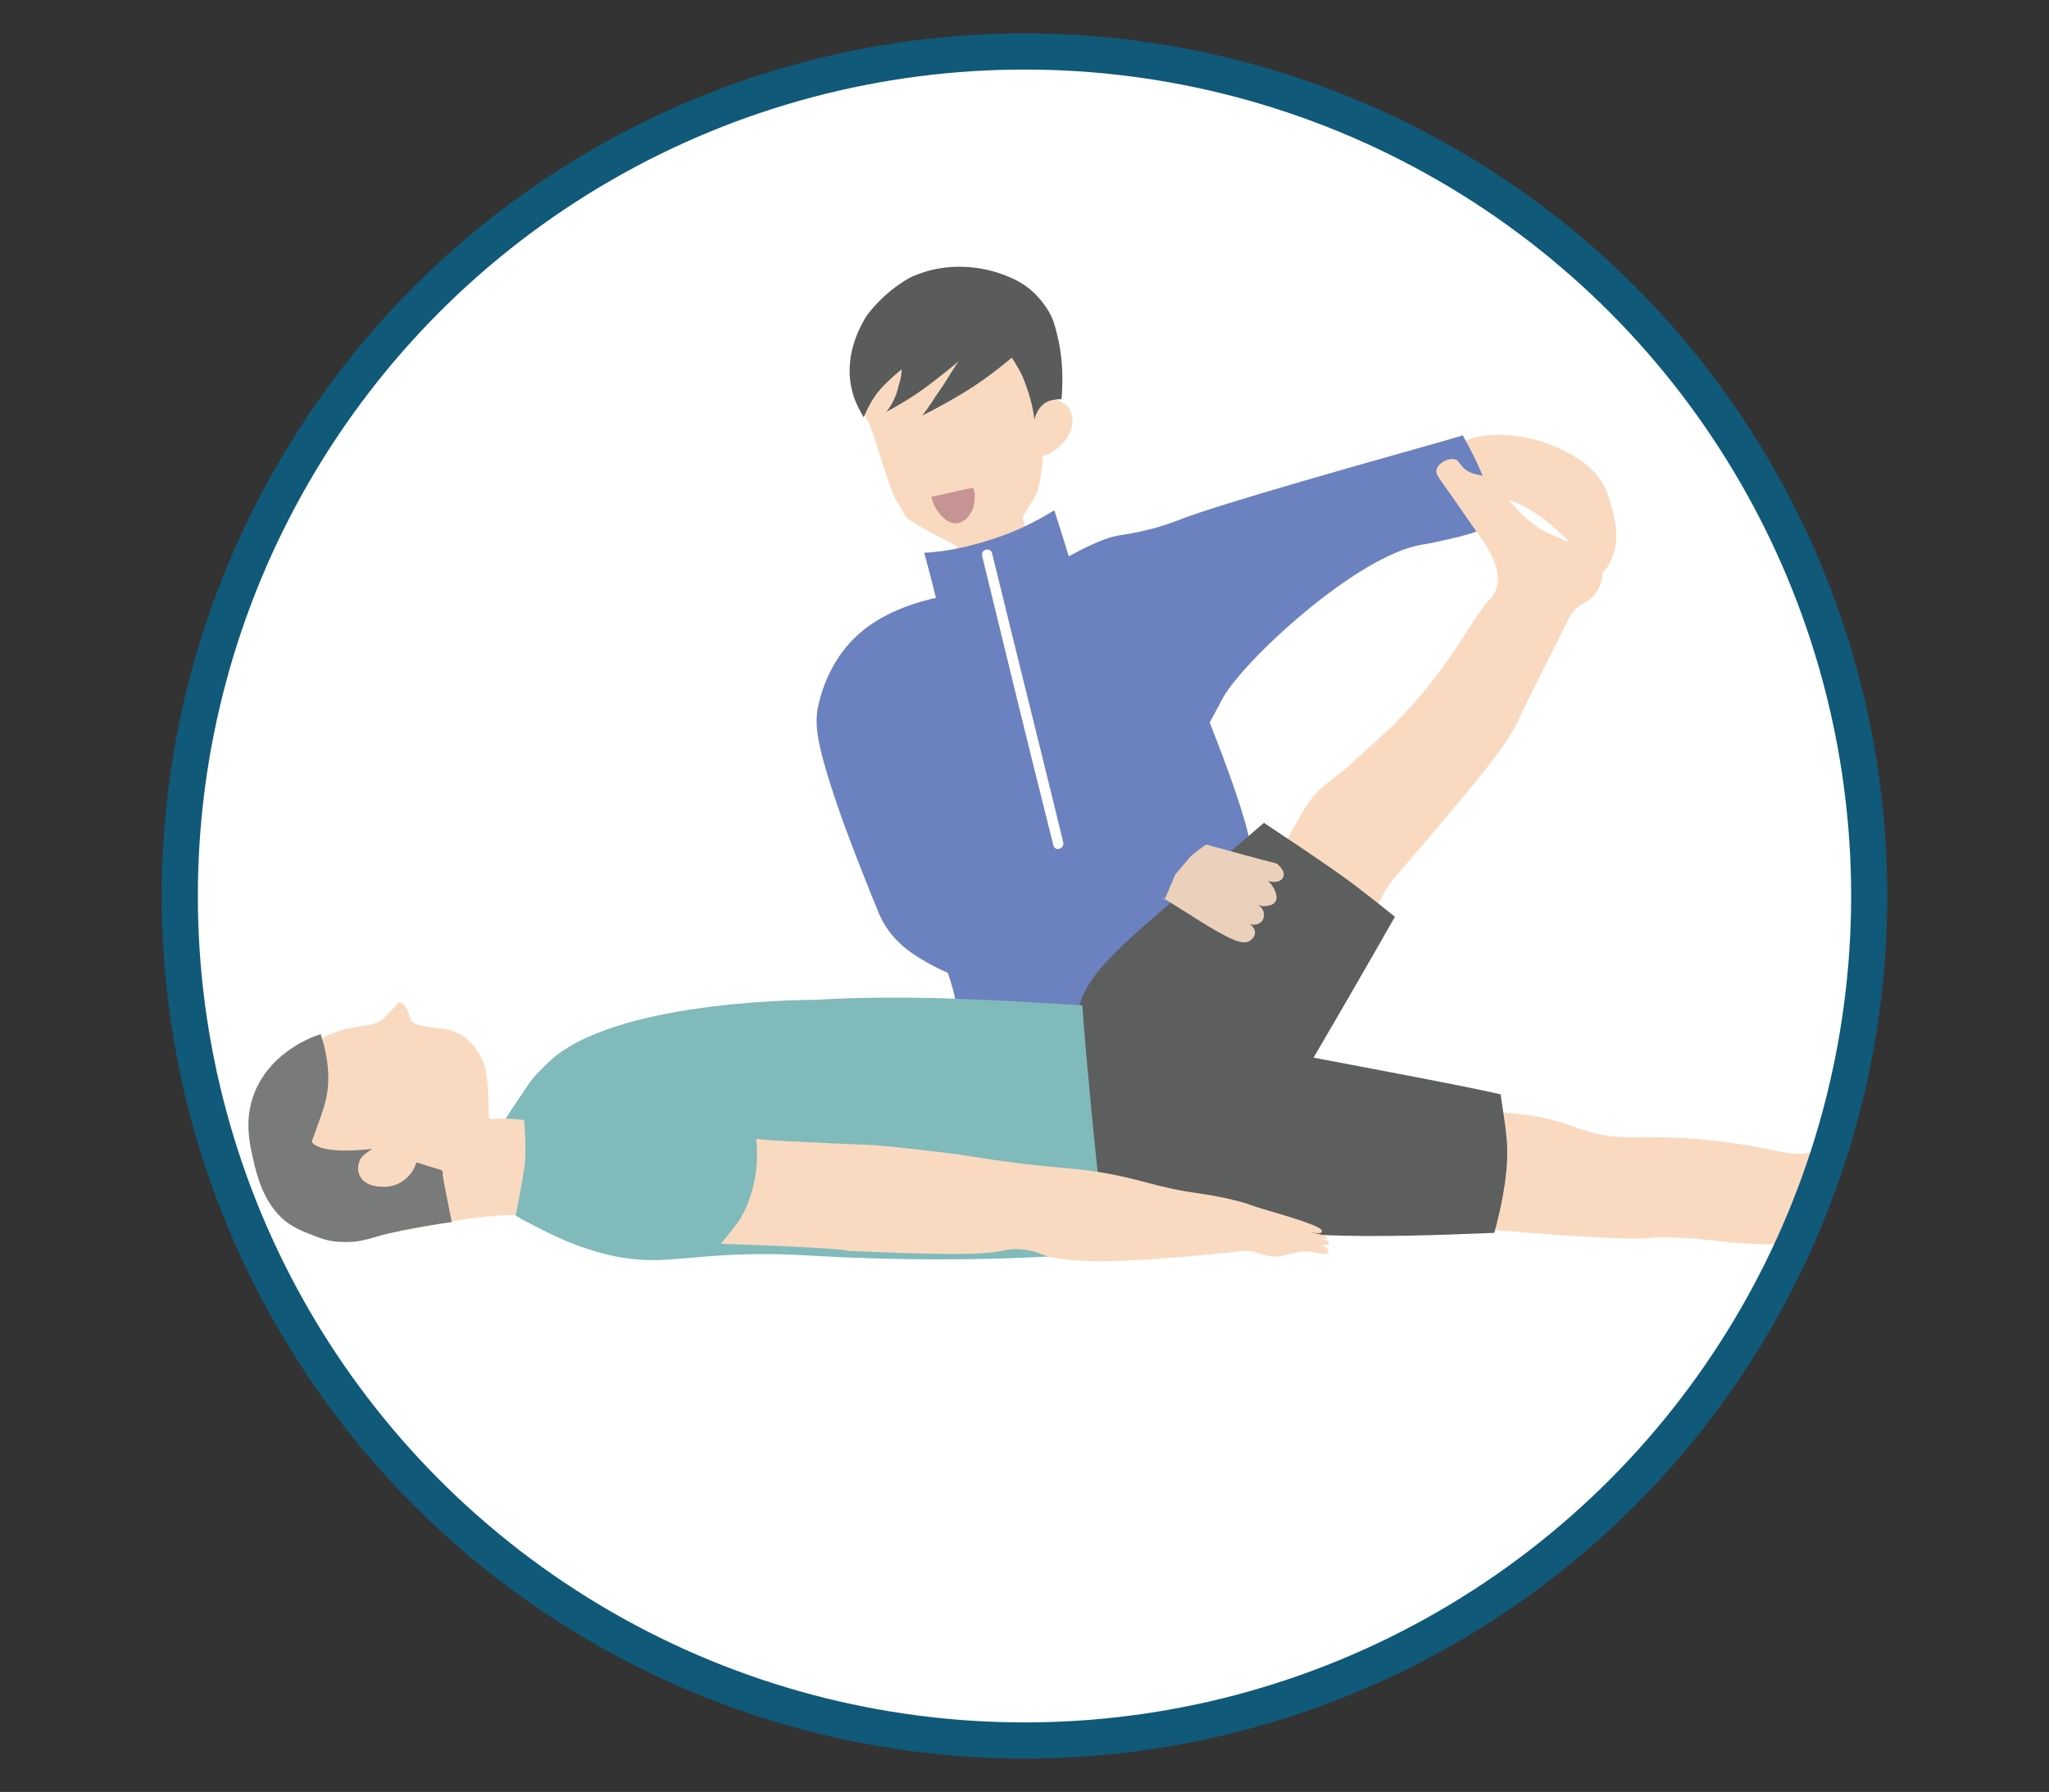<?xml version="1.0" encoding="utf-8"?>
<!-- Generator: Adobe Illustrator 27.5.0, SVG Export Plug-In . SVG Version: 6.00 Build 0)  -->
<svg version="1.1" id="layer" xmlns="http://www.w3.org/2000/svg" xmlns:xlink="http://www.w3.org/1999/xlink" x="0px" y="0px"
	 viewBox="0 0 226.8 198.4" style="enable-background:new 0 0 226.8 198.4;" xml:space="preserve">
<rect x="0" y="0" width="226.8" height="198.4" fill="#333333" stroke="none"/>
<style type="text/css">
	.st0{fill:#FFFFFF;}
	.st1{clip-path:url(#round_00000100363020285279858900000002428043594652999089_);}
	.st2{fill:#F9DAC0;}
	.st3{fill:#5A5B5B;}
	.st4{fill:#6C81BF;}
	.st5{fill:#5D5E5E;}
	.st6{fill:#80BABA;}
	.st7{fill:#797A7A;}
	.st8{fill:#EBD0BB;}
	.st9{fill:#C89393;}
	.st10{fill:none;stroke:#105979;stroke-width:4;stroke-miterlimit:10;}
</style>
<circle id="round_00000114067722706092080420000013014945577107027079_" class="st0" cx="113.4" cy="99.2" r="93.5"/>
<g id="group">
	<defs>
		<circle id="round_00000014595072957745632440000010969430038160088484_" cx="113.4" cy="99.2" r="93.5"/>
	</defs>
	<clipPath id="round_00000098207695901006222820000017619316743764042929_">
		<use xlink:href="#round_00000014595072957745632440000010969430038160088484_"  style="overflow:visible;"/>
	</clipPath>
	<g id="a" style="clip-path:url(#round_00000098207695901006222820000017619316743764042929_);">
		<g id="_16">
			<path class="st2" d="M161.7,49.5c0.7-1.7,5.2-1.5,7.5-1c2.3,0.5,4.2,1.5,5,2c0.8,0.5,1.3,0.8,1.9,1.4c1.7,1.6,2.1,3.5,2.4,4.7
				c0.3,1.1,0.7,2.8,0.1,4.7c-0.1,0.3-0.8,2.3-1.7,2.3c-0.5,0-0.9-0.6-1.1-0.9c-2.2-3.6-7.8-8-9.8-7.3c-0.2,0.1-0.7,0.3-1.3,0.1
				c-0.5-0.2-0.8-0.6-1-0.8c-0.1-0.1-0.2-0.3-0.3-0.5C162.7,53.2,161.1,50.8,161.7,49.5L161.7,49.5z"/>
		</g>
		<g id="_15">
			<path class="st2" d="M105.8,60.4c-0.4-0.2-3.5-1.8-4.6-2.5c-0.1-0.1-0.3-0.2-0.5-0.3c-0.4-0.3-0.6-0.6-1-1.4
				C99.2,55.5,99,55,99,55c-1.2-2.8-2.1-6.7-3-8.5c-0.1-0.1-0.2-0.4-0.3-0.7c0-0.2-0.2-0.9,0.1-2.1c2.3-7.7,5.2-9.2,5.2-9.2
				c3.2-1.9,7.6-1.5,10.1,1.2c0.6,0.7,1,1.4,1.7,3c1.1,2.3,1.7,4.3,2,5.6c0.5-0.1,1.5-0.4,2.5,0.1c0.4,0.2,0.6,0.4,0.7,0.4
				c0.6,0.6,0.7,1.4,0.7,1.6c0.1,1.4-0.8,2.4-1.1,2.7c-0.3,0.3-0.6,0.6-0.8,0.7c-0.5,0.4-1,0.6-1.4,0.7c0,1.2-0.2,2.1-0.3,2.8
				c-0.2,0.9-0.3,1.3-0.6,1.8c-0.2,0.4-0.5,0.7-1,1.6c-0.1,0.2-0.3,0.5-0.3,0.6c0.3,1.1,0.5,2,0.7,2.7c0.4,1.4,0.6,2.1,0.7,2.3
				c0.3,0.6,0.8,1.2,0.5,1.5c-0.1,0.1-0.3,0.2-0.4,0.3c-1.5,0.6-3.1,1.1-4.7,1.5c-0.3,0.1-0.8,0.2-1.1-0.1c-0.4-0.3-0.4-0.8-0.4-0.9
				C108.3,63.9,107.8,62.7,105.8,60.4L105.8,60.4z"/>
		</g>
		<g id="_14">
			<path class="st3" d="M95.9,35c-0.4,0.7-2.6,4.1-1.6,8.2c0.3,1.3,0.9,2.3,1.3,3c0.4-0.9,1-2.3,2.3-3.6c0.7-0.7,1.4-1.3,1.9-1.7
				c0,0.5-0.1,1.1-0.3,1.7c-0.3,1.4-0.9,2.4-1.4,3c1.7-0.9,3.5-2,5.4-3.5c0.9-0.7,1.8-1.4,2.6-2.1c-0.7,1-1.3,2.1-2,3.1
				c-0.7,1-1.3,2-2,2.9c1.8-0.9,3.8-2,5.8-3.3c1.5-1,2.9-2.1,4.1-3.1c0.5,0.8,1.1,1.7,1.5,2.9c0.6,1.6,0.9,3,1,4
				c0-0.1,0.3-1.6,1.6-2.1c0.6-0.2,1.1-0.2,1.4-0.2c0.2-2.4,0.1-4.9-0.5-7.2c-0.2-0.8-0.4-1.6-0.8-2.3c0,0-0.7-1.4-2.1-2.6
				c-2.3-2-8.2-3.9-13.5-1.3C97.7,32.5,96.2,34.6,95.9,35z"/>
		</g>
		<g id="_12">
			<path class="st4" d="M103.6,66.2L103.6,66.2c0,0-0.4-1.7-1.3-5c2-0.1,4.4-0.5,7.2-1.4c3-0.9,5.4-2.2,7.2-3.3
				c1,3.1,1.6,5.1,1.6,5.1c0,0,2.1-1.2,4-1.9c1.4-0.5,1.8-0.4,3.7-0.8c2.4-0.5,3.9-1.1,5.2-1.6c7.2-2.6,30.7-9,30.7-9.1
				c0,0,1.4,2.4,2.3,4.7c1,2.5,1.5,3.7,1.1,4.5c-0.6,1.3-2.6,1.8-6.3,2.6c-0.9,0.2-1.6,0.3-1.6,0.3c-7.2,1.2-19.6,12.7-22,16.9
				c-0.1,0.2-1.5,2.8-1.5,2.8c0,0,0,0,0,0s0,0,0,0c0,0,4.2,10.4,4.6,14.1c0.1,1,0.1,1.9,0.1,1.9s0,1.3-0.2,2.4
				c-0.5,2.9-4.5,4-4.7,6.9c-0.1,1.6,0.6,3,1.3,3.9c-2.6,2.8-7.9,9.5-7.9,18.5c0,1.6,0.2,3,0.4,4.3c0,0-10.8,2.9-20.5,1.5
				c-2.9-0.4-7-1.4-11.8-4c-0.9-2-1.6-4.6-0.6-6.8c2.1-4.3,9.5-3,11.1-7.2c1.1-2.9-0.8-7.8-0.8-7.8c0,0-2.9-1.2-4.9-2.9
				c-0.8-0.7-1.8-1.7-2.6-3.4c-1.2-2.9-2.6-6.4-4-10.2c-3.1-8.7-3.2-10.8-2.9-12.7c0.1-0.5,0.9-5.3,4.9-8.6
				C98.7,67.1,103.6,66.2,103.6,66.2L103.6,66.2z"/>
		</g>
		<g id="_11">
			<path class="st0" d="M108.7,61.5c2.6,10.7,5.2,21.4,7.9,32.1c0.2,0.7,1.2,0.4,1.1-0.3c-2.6-10.7-5.3-21.4-7.9-32.1
				C109.6,60.6,108.6,60.8,108.7,61.5L108.7,61.5z"/>
		</g>
		<g id="_10">
			<path class="st2" d="M141.3,94.3c1.7-1.6,2.4-4.1,3.9-5.9c1-1.3,1.7-1.6,4.1-3.6c0.5-0.5,3-2.7,4.9-4.5c6.4-6.4,8.8-12,10.5-13.7
				c0.2-0.2,0.7-0.7,1-1.6c0,0,0.1-0.5,0.1-1c0-1.8-1.7-4.2-1.7-4.2c-1.6-2.2-3.1-4.5-4.7-6.7c-0.1-0.2-0.5-0.6-0.4-1.1
				c0.2-0.8,1.5-1.4,2.2-1.1c0.3,0.2,0.3,0.4,0.7,0.8c0.6,0.7,1.5,0.8,1.9,0.9c2.2,0.5,3.5,4.4,7.5,6.4c1.3,0.6,2.9,1.1,4.9,2.6
				c0.4,0.3,0.9,0.7,1.1,1.4c0.3,1.1-0.4,2.7-1.5,3.5c-0.6,0.4-1.4,0.7-2,1.7c-0.1,0.2-0.2,0.3-0.2,0.4c-1.8,3.6-5.4,10.7-5.8,11.7
				c-1.4,2.7-4.3,6.1-10.1,13c-3.4,4-3.5,3.9-4.4,5.4c-1.6,2.7-2.6,6.2-5.4,7.6c-0.6,0.3-1.3,0.5-2,0.3c-0.5-0.2-0.9-0.5-1.3-0.9
				c-1.1-1.1-1.6-5.9-1.5-12.4"/>
		</g>
		<g id="_9">
			<path class="st2" d="M163.6,123.3c3.2-0.3,6.5,0.1,9.6,1.1c1.1,0.4,2.3,0.8,3.4,1.1c1.9,0.5,4,0.4,6,0.4c4.7,0,9.3,0.5,13.9,1.5
				c1.4,0.3,3,0.6,4.4,0c0.6-0.3,1.1-0.7,1.6-1.2c1.4-1.4,3.9-3.8,5.2-7.4c0.2-0.6,0.7-2,1.3-2c0.2,0,0.5,0.1,0.6,0.3
				c0.2,0.2,0.2,0.5,0.2,0.7c0,0.7,0.6,1.2,0.7,1.4c0.8,1.2-0.8,6.4-0.7,10.7c0.1,3.2,1.2,5.8-0.1,7.2c-0.5,0.5-1.1,0.7-1.1,0.7
				c-1,0.3-1.8-0.2-2.7-0.4c-1.2-0.3-1.9-0.1-3.6,0.1c-2.5,0.3-6.6,0.4-10.1,0.1c-2.8-0.2-4.4-0.6-8-0.6c-0.9,0-1.6,0-1.8,0.1
				c-2.6,0.1-8.6-0.1-22.2-1.4c1.7-4.2,3.5-8.4,5.2-12.6"/>
		</g>
		<g id="_7">
			<path class="st5" d="M119.2,112.4c0.9-4.4,3.7-6.8,14.1-15.6c1.7-1.5,5-4.3,6.6-5.7c6.5,4.3,9.6,6.5,11.2,7.8
				c0.3,0.2,3.3,2.6,3.3,2.6l0,0c0,0-3.1,5.5-9,15.6c12.2,2.3,16.7,3.2,18.1,3.5c0.9,0.2,3.4,0.7,2.6,0.6l0,0c0,0,0.6,3.8,0.6,4.3
				c0.3,2.1,0.2,5.5-1.3,11c-12.7,0.5-25.6,1-37.7-2.6c-1.5-0.5-3.1-1-4.7-1.1c-0.7-0.1-1.5-0.1-1.9-0.6c-0.5-0.5-0.5-1.2-0.5-1.5
				c-0.2-4.2-1.3,2-1.3-12.6C119.1,114.5,119.1,112.7,119.2,112.4z"/>
		</g>
		<g id="_6">
			<path class="st6" d="M53.3,131.4c-0.7-2.5,1.1-5.3,4.9-10.9c0.3-0.5,0.8-1.2,1.6-2c0,0,0.8-0.8,1.6-1.5
				c7.9-6.4,28.8-6.3,28.8-6.3c9.9-0.6,19.8,0,29.6,0.6c0.3,4.2,0.7,8.4,1.1,12.6c0.5,5,1,9.9,1.6,14.8c-11.5,0.9-20.4,0.8-26.5,0.6
				c-6.7-0.2-8.7-0.6-14.3-0.4c-6.9,0.3-8.9,1.1-13.6,0.2c-4.3-0.9-7.3-2.5-10.5-4.2C55,133.3,53.6,132.5,53.3,131.4L53.3,131.4z"/>
		</g>
		<g id="_5">
			<path class="st2" d="M29.3,120.2c2.7-2.9,4.9-4.4,6.3-5.2c0.5-0.3,0.7-0.4,1-0.5c2.7-1.2,4.7-0.6,5.9-1.8
				c0.7-0.7,0.8-0.8,0.8-0.8c0.6-0.6,0.7-1,1-0.9c0.2,0,0.4,0.2,0.6,0.5c0.4,0.6,0.4,1,0.5,1.3c0.4,0.9,2.2,0.9,3.8,1.1
				c2,0.3,3.5,1.8,4.3,3.7c0.6,1.5,0.6,5.2,0.6,5.8c0,0.1,0,0.3,0.1,0.4c0.2,0.1,0.4,0.1,0.5,0.1c0.4-0.1,1.3-0.1,3.3,0.1
				c0.2,2,0.2,3.6,0.1,4.8c0,0-0.1,1.1-1,5.7l0,0c-0.7,0-1.9,0.1-3.3,0.2c-3.1,0.3-4.3,0.7-8.8,1.5c-2.3,0.4-4.6,0.8-7,0.7
				c-1.3-0.1-2.6-0.3-3.8-0.8c-3.4-1.5-5.1-5.4-5.8-9c-0.6-3.4,0.6-6.2,1.3-7.6"/>
		</g>
		<g id="_4">
			<path class="st2" d="M79.8,137.7c0,0,1.5-1.8,2.1-2.7c0,0,2.4-3.6,1.8-8.9l0,0c0,0,2,0.2,2.5,0.2c1.6,0.1,2.5,0.1,6.1,0.3
				c4.1,0.2,3.5,0,10.4,0.8c5.5,0.6,6.1,1,12.8,1.7c4.1,0.4,3.7,0.3,5.7,0.6c5.2,0.8,6.4,1.7,11.3,2.4c0.7,0.1,2.2,0.3,4.2,0.8
				c1.3,0.3,1.3,0.4,2.9,0.9c1.3,0.4,6.4,1.8,6.7,2.4c0,0,0,0.1,0,0.2c-0.1,0.3-1.1,0-1.1,0.1c0,0,0.1,0,0.1,0
				c0.6,0.1,1.1,0.2,1.4,0.4c0.1,0.1,0.2,0.2,0.2,0.2c-0.1,0.2-1.7-0.1-1.7-0.1c1.8,0.2,1.9,0.5,1.9,0.5c0,0.1,0,0.2,0,0.2
				c-0.3,0.4-1.9,0-1.9,0c0,0,1.6,0.1,1.8,0.7c0,0,0.1,0.2,0,0.3c-0.2,0.3-1.1,0-1.4,0c-2.4-0.6-3.5,1-5.8,0.2
				c-0.4-0.1-1-0.4-1.9-0.4c-0.3,0-0.4,0-1.2,0.1c-0.6,0.1-1.3,0.1-1.9,0.2c-4.3,0.4-15.6,1.6-19.4,0.1c-0.3-0.1-1.4-0.6-2.9-0.6
				c-0.9,0-1.5,0.2-1.7,0.2c-2.9,0.7-13.7,0.1-17,0C93.8,138.3,88.1,138,79.8,137.7L79.8,137.7L79.8,137.7z"/>
		</g>
		<g id="_3">
			<path class="st7" d="M41.2,127.2L41.2,127.2c-1.1,0.7-1.3,1.1-1.3,1.1c-0.3,0.6-0.4,1.4,0,2c0.6,1.1,2.2,1.1,2.7,1.1
				c1.2,0,2.1-0.7,2.2-0.8c0.9-0.7,1.2-1.6,1.3-1.9c1.3,0.4,2.3,0.7,2.6,0.8c0.1,0,0.2,0.1,0.3,0.2C49,129.8,49,130,49,130
				c0,0.3,0.4,2.2,1,5.3c-4.3,0.6-6.9,1.2-8.6,1.7c-0.7,0.2-1.9,0.6-3.6,0.5c-1.1,0-2.1-0.3-3.1-0.7c-0.2-0.1-1.7-0.6-2.7-1.3
				c-2.5-1.7-3.4-4.8-3.8-6.4c-0.5-2.1-1.3-5,0-8.2c1.9-4.6,6.6-6.2,7.3-6.4c1.2,3.7,0.9,6.2,0.4,7.9c0,0-0.2,0.8-1.4,4
				C34.5,126.4,35,127.9,41.2,127.2z"/>
		</g>
		<g id="_2">
			<path class="st8" d="M131.8,94.8c1.1-0.9,1.7-1.3,1.7-1.3l0,0c0,0,6.5,1.8,7.8,2.1c0,0,0,0,0,0c0,0,0.8,0.6,0.8,1.2
				c0,0.2-0.1,0.4-0.1,0.4c-0.2,0.3-0.5,0.4-0.6,0.4c-0.5,0.1-0.9,0-1.1-0.1c0.2,0.1,1,1,1,1.9c0,0.1,0,0.3-0.2,0.5
				c-0.2,0.3-0.7,0.4-0.9,0.4c-0.5,0.1-0.9-0.1-1.1-0.2c0.7,0.3,1,1.1,0.7,1.7c-0.3,0.6-1.2,0.8-1.8,0.3c0.6,0.3,1,0.8,0.9,1.3
				c-0.1,0.5-0.5,0.7-0.6,0.8c-0.8,0.4-1.8-0.1-3.8-1.2c-1.9-1.1-7.4-4.7-5.6-3.4l0,0c0.4-0.9,0.8-1.9,1.2-2.8"/>
		</g>
		<g id="_1">
			<path class="st9" d="M103.1,55c0.1,0.5,0.4,1.5,1.3,2.3c0.3,0.3,1,0.8,1.7,0.6c0.4-0.1,0.7-0.3,0.9-0.5c0.4-0.4,0.6-0.9,0.7-1.1
				c0.2-0.7,0.2-1.2,0.2-1.5c0-0.3-0.1-0.6-0.2-0.8C106.1,54.3,104.6,54.7,103.1,55L103.1,55z"/>
		</g>
	</g>
</g>
<circle id="round_00000011007390491109320940000005467033533759902118_" class="st10" cx="113.4" cy="99.2" r="93.5"/>
</svg>
